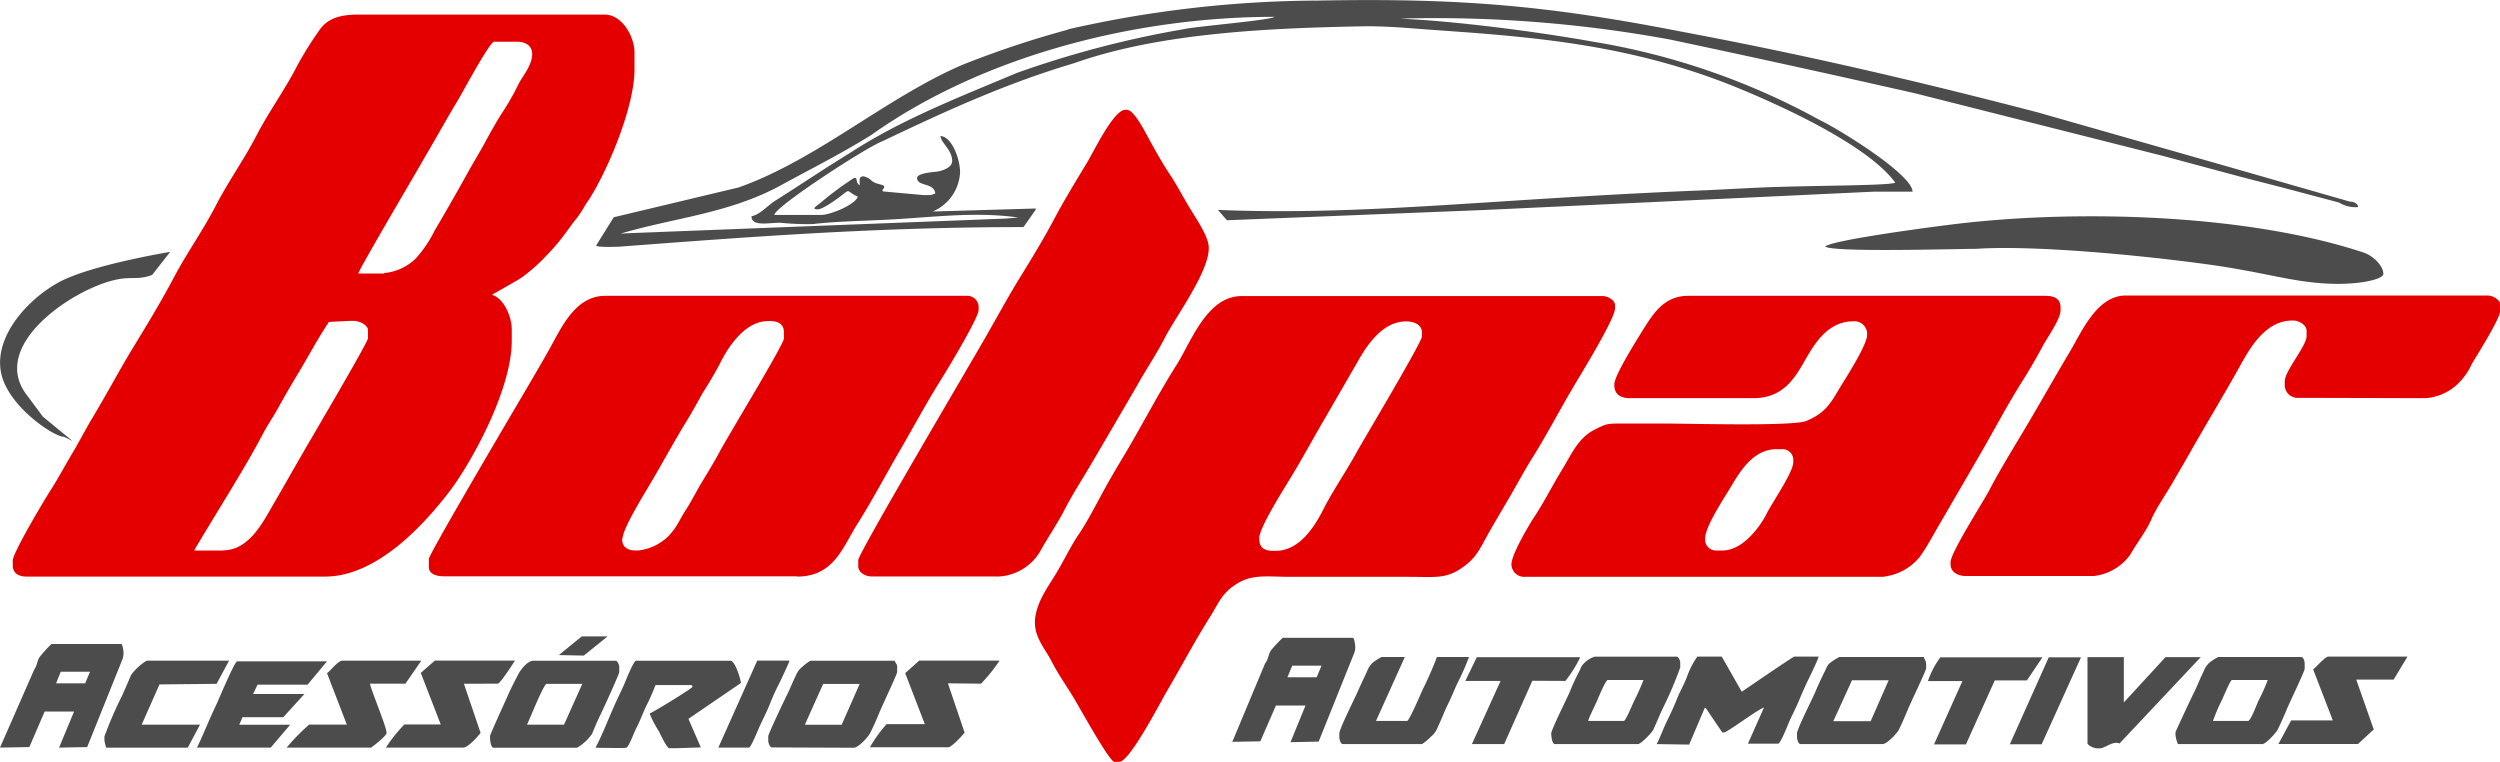 <svg id="Camada_1" data-name="Camada 1" xmlns="http://www.w3.org/2000/svg" viewBox="0 0 300 91.42"><defs><style>.cls-1{fill:#e50000;}.cls-2,.cls-3{fill:#4c4c4c;}.cls-3{fill-rule:evenodd;}</style></defs><path class="cls-1" d="M291.06,152.07a6.24,6.24,0,0,0,3.5-1.38,7.53,7.53,0,0,0,2.05-2.72c.55-.92,3.39-5.44,3.39-6.29v-.93c0-.48-.87-1-1.48-1H255.1c-3.46,0-5.3,4.36-6.66,6.65-1.65,2.77-3.22,5.54-4.86,8.34s-3.44,5.63-4.89,8.43c-.75,1.41-4.62,7.44-4.62,8.58v.3c0,.85.87,1.36,1.78,1.36h15.43a6.26,6.26,0,0,0,4.33-2.53c.72-1.29,2-2.95,2.53-4.22s1.82-3.16,2.52-4.36c.83-1.44,1.64-2.8,2.47-4.28,1.65-2.89,3.37-5.74,5-8.62,1.41-2.43,3.24-6.65,7-6.65.75,0,1.66.52,1.66,1.24v.64c0,1.17-2.62,4.18-2.62,5.41v.52a1.54,1.54,0,0,0,1.68,1.47ZM95.65,173.48c4.44,0,5.5-3.58,7.22-6.29s3.31-5.73,4.92-8.5,3.23-5.77,4.92-8.51c.72-1.12,4.72-7.72,4.72-8.68v-.23a1.36,1.36,0,0,0-1.25-1.48H72.63c-3.68,0-5.34,4-6.76,6.5-1.58,2.79-3.21,5.53-4.86,8.33-1,1.72-9.55,16.22-9.55,16.75v.94c0,.89.94,1.14,1.88,1.14H95.65Zm-20.94-4.57c0-1.25,3-6,3.69-7.2,1.33-2.27,2.63-4.68,4-6.9.73-1.17,1.32-2.32,2-3.49.64-1,1.47-2.38,2-3.43,1-2,3-5.07,5.77-5.07h.22c1,0,1.68.36,1.68,1.36v.72c0,.72-6.89,12-7.78,13.73-.64,1.19-1.31,2.27-2,3.41s-1.23,2.25-1.94,3.37c-.93,1.42-1,2-2.17,3.25a6.12,6.12,0,0,1-3.62,1.69h-.19c-1.11,0-1.72-.42-1.72-1.44ZM1.53,171.7v.42c0,1,.76,1.36,1.67,1.36H39c6.36,0,12.11-6.51,15-10.3,2.61-3.46,7.41-12.16,7.41-18v-1.35c0-1.69-1.08-3.86-2.39-4.16,0,0,3.06-1.74,3.48-2a21.22,21.22,0,0,0,2.95-2.58,26.45,26.45,0,0,0,2.54-3c.34-.44.84-1.2,1.18-1.56a16.22,16.22,0,0,0,1.11-1.71c2.11-2.92,5.86-11.3,5.86-16.2v-2c0-2-1.53-4.58-3.56-4.58H43c-2.3,0-3.78.51-4.72,1.94a43.36,43.36,0,0,0-2.56,4.09c-1.46,2.89-3.45,5.6-4.94,8.48s-3.4,5.54-4.89,8.43-3.41,5.58-4.95,8.47c-1.44,2.74-3.25,5.75-4.89,8.42-1.72,2.82-3.22,5.67-4.92,8.5-.85,1.41-1.57,2.83-2.41,4.24s-1.7,3-2.49,4.26c-.7,1.05-4.71,7.76-4.71,8.72Zm44.52-34.59H43c0-.39,7.17-12.51,8-14,1.39-2.35,2.65-4.66,4.07-7,.49-.84,3.71-6.81,4.21-6.81h2.8c1,0,1.78.49,1.78,1.46,0,1.44-1.2,2.67-1.72,3.79a30.52,30.52,0,0,1-2,3.46c-.64,1-1.42,2.41-2,3.49-.69,1.26-1.33,2.28-2,3.49-1.28,2.33-2.67,4.74-4,7a14.52,14.52,0,0,1-2.22,3.29,6.19,6.19,0,0,1-3.77,1.77ZM26.76,170.35H23.31c0-.12,3.65-6.06,4.07-6.77,1.33-2.21,2.79-4.61,4-6.91.61-1.2,1.33-2.22,2-3.43s1.36-2.41,2-3.49c1.41-2.28,2.62-4.63,4.09-6.83l2.61-.13h.3c.81,0,1.78.52,1.78,1.14v.94c0,.49-6.92,12.21-7.76,13.68-1.33,2.29-2.57,4.51-3.9,6.78-1.12,1.95-2.78,5-5.73,5Zm92.75,3.13a6.17,6.17,0,0,0,5.23-2.89c.92-1.68,2.17-3.49,3-5.12s2-3.46,3-5.15,2-3.4,3-5.12,2-3.4,3-5.15,2.11-3.4,3-5.15c1.23-2.44,5.31-7.92,5.31-10.8V134c0-1.3-1.53-3.51-2.14-4.52-.84-1.35-1.59-2.84-2.44-4.12-.75-1.1-1.78-2.9-2.45-4.13-.45-.79-1.88-3.76-2.78-3.76h-.21c-1.39,0-3.78,5-4.56,6.29-1.3,2.16-2.78,4.57-3.95,6.78s-2.66,4.69-4,6.85-2.64,4.53-3.92,6.78c-1.6,2.86-15.61,26.5-15.61,27.34v.72c0,.76.84,1.24,1.66,1.24h15Zm14.8,22.23c1.26,0,4.92-7.14,5.73-8.5,1.76-3,3.39-6.09,5.23-9,1.08-1.74,1.39-2.8,3.24-3.92s3.62-.78,6.31-.78H169.1c3,0,4.33.27,6.22-1,1.73-1.17,2.15-2.13,3.14-3.94.84-1.5,1.78-3.07,2.64-4.54s1.68-3,2.59-4.49c1.84-2.9,3.47-6.06,5.22-9,.8-1.35,4.89-8,4.89-9.24v-.42c0-.52-.81-1.06-1.47-1.06H149c-4.17,0-6.05,5.47-7.8,8.24-2.07,3.26-3.92,6.81-5.88,10.16-1,1.68-2,3.33-2.94,5.06-.85,1.56-1.93,3.66-2.92,5.11s-1.91,3.43-2.94,5.06c-.88,1.44-2.33,3.43-2.33,5.57,0,1.85,1.31,3.26,2,4.63s1.69,2.81,2.47,4.07c.64,1,4.45,8,5.08,8Zm16.79-26.8c0-1.3,3-6,3.72-7.2,1.39-2.27,2.68-4.66,4-6.93s2.66-4.6,4-6.92c1.12-2,3-5,5.92-5,1,0,1.9.41,1.9,1.36v.42c0,.7-6.86,12.17-7.79,13.83-1.24,2.28-2.86,4.63-4,6.85-1,2-2.84,5.07-5.76,5.07h-.31c-1,0-1.66-.36-1.66-1.36v-.11Zm75,4.57a6.5,6.5,0,0,0,4.28-2.38c.88-1.2,1.72-2.83,2.51-4.16,1.63-2.8,3.27-5.62,4.89-8.42s3.15-5.73,4.87-8.44c.78-1.23,1.81-3,2.45-4.21.48-.94,2.17-3.25,2.17-4.37v-.23c0-1.16-.72-1.48-1.88-1.48H202.57c-3,0-4.3,2.34-5.53,4.27-.6,1-3.32,5.27-3.32,6.35v.1c0,1.11.75,1.56,1.88,1.56h14.81c3.48,0,4.9-2.28,6.14-4.46,1.14-2,2.75-4.76,5.83-4.76a1.52,1.52,0,0,1,1.67,1.66c0,1.11-2.36,4.85-3,5.87-1.3,2.14-1.84,3.41-4.31,4.43-1.64.66-14.23.3-17.31.3H195c-2.17,0-2.17,0-3.63.73-2,1-2.78,2.95-3.92,4.81s-2.06,3.71-3.23,5.51c-.67,1-2.85,4.64-2.85,5.88a1.54,1.54,0,0,0,1.66,1.47h43.11Zm-19.39-3.13h-.83a1.31,1.31,0,0,1-1.26-1.47c0-1.47,2.48-5.12,3.2-6.37,1.06-1.77,2.64-4.32,5.37-4.32h.64a1.3,1.3,0,0,1,1.36,1.47v.11c0,1.22-2.65,5-3.23,6.24-.85,1.63-2.89,4.34-5.25,4.34Z" transform="translate(0 -104.29)"/><path class="cls-2" d="M128.18,107.84a116.35,116.35,0,0,0-12.72,4.24c-9.25,4-17.34,11.33-26.81,14.7l-15,3.58-2.09,3.35c-.2.3,2.53.2,2.91.17,15.85-1.2,30.87-2.34,48.35-2.34l1.47-2.1,0-.13-12.36.36a5.4,5.4,0,0,0,3.28-4.69c0-1.57-.95-4.26-2.35-4.37.07.86,1.4,1.66,1.4,3,0,.84-1.33,1.23-1.94,1.29-.94.08-2.27.27-2.27.75,0,1.05,2.08.52,2.18,1.87-.36.09-.36.18-.76.18l-.66,0-4.86-.44-.07-.18c.83-.79-.75-.49-1.36-1.18a1.89,1.89,0,0,0-.9-.45c-.49,0-.49.36-.46.81,0,.19,0,.36-.14.16-.37-.39-.06-.79-.51-.79a37.9,37.9,0,0,0-4.05,3c-.45.37-1.19.78-.34.78.61,0,2.2-1.14,3-1.77s.56-.45,1.33,0c.2.12.39.19.48.25-.25.92-3.23,2.19-4.39,2.19H92.93c-.09-.87,10.92-8.07,13-8.86,7.67-3.66,14.79-6.92,23-9.36,10.58-3.74,24.08-4.21,35-4.42,3.16,0,5.75.29,8.61.48,12,.84,23.92,1.8,36.89,7.29,5.37,2.26,14.89,6.72,18,11-.67.33-8,.33-13.72.5-3.26.08-7.34.36-10.56.47-24.84,1.05-39.55,3-57,2.3l1.08,1.24,31.09-1.24,46.5-2.19h4.69c-.06-2.13-9.09-7.64-11.11-8.58a85,85,0,0,0-27.06-9.39c-6.22-1.11-14.21-2.17-20.52-2.63l-2.75-.17a155.8,155.8,0,0,1,32.36,2.52q14.72,3.12,29.39,6.45L259.56,123l9.49,2.55,5.06,1.3,6.56,1.74a3.79,3.79,0,0,0,2.3.55c0-.43-.55-.66-1-.66l-14.74-4.23-22.65-6.46c-18.81-4.91-32.23-7.72-43-9.74-16.19-3.16-26.72-4-43.44-3.69a136.21,136.21,0,0,0-19.23,1.44c-3.63.52-7.16,1.2-10.72,2ZM20.43,134.51c.05,0-9.45,1.55-13.31,3.62C3,140.36-1.24,145.3.35,149.82c1.3,3.69,6.19,6.88,7.29,6.88.29.1,1.2.61,1,.46l-3.5-2.88-2-2.69c-4.36-5.9,5.51-12.53,10.62-13.7,2-.48,2.72.06,4.5-.61ZM219,133.85c.58.76,15.83.3,18.16.3,6.46-.44,18.87.64,28.09,1.91,5.53.78,8.67,1.71,12.08,2.1,5.23.61,8.76-.36,8.67-1,0-1.05-1.33-2.21-2.3-2.54-13.89-4.63-34-5.18-48.42-3.52-2.25.25-15.7,2-16.28,2.8ZM90.18,130.24c0,1.27,2,.78,3.44.78a32.7,32.7,0,0,0,3.93.16c2.47-.3,5.58-.37,8.1-.49,5.56-.22,11-1.08,16.54-.3l-1.54.13-44.88,1.74-1.29.06c6.55-1.93,13-2.41,19.2-5.78,3.66-2,7.31-3.83,10.87-6.05,13.5-9.58,31.85-14.18,48.39-14.18-.48.42-9.48,1.14-11,1.5A119.71,119.71,0,0,0,122,113.05c-6.83,2.88-13.84,5.57-20.06,9.63-3.27,2-6.41,4.13-9.06,5.79-.91.63-1.69,1.56-2.69,1.77Z" transform="translate(0 -104.29)"/><path class="cls-3" d="M63.24,191.25c.29-.56,2-4.9,2.36-4.9h4.28l-2.2,4.9Zm-4.43,1.43h0v.14c0,.38.1,1.2.43,1.2h10a5.6,5.6,0,0,0,1.81-1.67c.33-.82.71-1.69,1.09-2.47.26-.52,2.17-4.7,2.17-4.95v-.65c0-.2-.21-.7-.42-.7H64c-.73,0-1.58,1.15-1.85,1.7-.4.79-.81,1.56-1.18,2.39-.26.64-2.18,4.75-2.18,5Zm30.1-6.43c-.08-.68-.73-2.67-1.25-2.67H76.32c-.26,0-1.16,2.19-1.3,2.55-.34.82-.83,1.8-1.21,2.63-.75,1.67-1.53,3.7-2.35,5.26.55,0,3.38.07,3.69,0s1-2,1.25-2.44c.44-.85.73-1.7,1.15-2.57a25.17,25.17,0,0,0,1.11-2.51h4.23c.16,0,.2.06.2.22s-4.79,3.1-5.14,3.19a13.23,13.23,0,0,0,1.13,2.16c.16.32.94,2,1.23,2h1l2.79-.09-1.49-3.43Zm9.87.11h4.38l-2.16,4.9H96.58Zm3.67,7.66h0c.55,0,1.71-1.27,1.93-1.7.36-.69.81-1.69,1.11-2.44s2.17-4.69,2.17-4.95v-.65c0-.33-.22-.41-.29-.7H97.24a6.62,6.62,0,0,0-1,.76,2.46,2.46,0,0,0-.73,1c-.41.82-.71,1.63-1.12,2.44-.27.53-2.2,4.59-2.2,4.86v.56c0,.2.19.78.44.78ZM23.6,194l8.89,0,2.33-2.74H28.71l.39-.91H34l2.53-2.78-6.16,0,.54-1.12,6,0,2.33-2.8H28.46c-.3,0-2.2,4.54-2.47,5.13-.85,1.76-1.55,3.57-2.39,5.31Zm3.89-10.43H17.61a6.39,6.39,0,0,0-1.87,1.7c-.36.82-.69,1.64-1.08,2.47a49,49,0,0,0-2.13,4.93v.43a4.16,4.16,0,0,0,.22.91h9.78L24,191.25H17l2.14-4.83,6.85-.07Zm23.07,0H41.1c-.55,0-1.41,1.19-1.86,1.5l2.38,6.17H37.1A24.65,24.65,0,0,0,34.4,194H44.53c.33-.22,1.86-1.41,1.86-1.77,0-.71-1.73-4.78-2-5.9l4.26,0Zm67.17,2.76a20.48,20.48,0,0,0,2.22-2.77h-9.64l-1.69,1.51,0,0,2.36,6.12h-4.59a16,16,0,0,0-2,2.77h9.43c.34,0,1.75-1.46,1.93-1.77l-2-5.9Zm-58,0c.29,0,1.84-2.41,2.07-2.77H52.18l-1.71,1.5.06.07,2.36,6.1H48.52A18.15,18.15,0,0,0,46.31,194h9.3c.54,0,1.79-1.37,2.06-1.77l-2-5.89ZM89.88,194c.24,0,1.12-2.22,1.28-2.55.38-.85.89-1.81,1.21-2.64a28.48,28.48,0,0,1,1.2-2.64c.21-.44,1.08-2.27,1.17-2.61H90.87L86.2,194ZM67.06,182.9l3,.06,2.85-2.3h-3.1Zm-56.26,2-.58,1.39H6.73l.56-1.39ZM0,194c-.07,0,3.53-.06,3.52-.06l1.84-4.27H8.89L7.09,194h.16l3.21-.06,4.26-10.6a2.36,2.36,0,0,0,.06-1.13,1.8,1.8,0,0,0-.19-.64H6.18A16.1,16.1,0,0,0,4.86,183c-.43.5-.32,1-.76,1.65Zm198.78-.42,3.92.06,1.87-4.4.11,0,2,2.95h.21c.35,0,4.09-2.8,4.79-3l-1.93,4.34h3.64c.25,0,1.12-2.15,1.26-2.51.39-.9.85-1.75,1.22-2.64s.76-1.8,1.18-2.64c.26-.52,1.07-2.22,1.19-2.66h-2.92c-.15,0-5.66,3.78-6.31,4.22l-2.4-4.22h-2.93a10.06,10.06,0,0,0-1.27,2.5c-.36.91-.84,1.73-1.2,2.64s-.78,1.8-1.2,2.65-.74,1.82-1.19,2.66Zm23.46-7.66,4.4,0-2.16,4.91H220Zm3.67,7.66h0c.52,0,1.72-1.28,1.94-1.7.36-.72.78-1.69,1.1-2.47s2.19-4.66,2.19-4.93v-.35c0-.62-.19-.63-.29-1H220.72a7.18,7.18,0,0,0-1.1.7c-.38.29-.45.66-.68,1.09-.38.77-.8,1.66-1.12,2.44s-2.18,4.4-2.18,4.94v.43c0,.29.16.85.42.85Zm39.65-2.78a20.2,20.2,0,0,1,1.09-2.54c.16-.35,1-2.37,1.18-2.37h4.3a22.63,22.63,0,0,1-1.13,2.52c-.17.37-.92,2.39-1.23,2.39Zm5.92,2.78h0c.4,0,1.62-1.31,1.84-1.73.36-.74.79-1.69,1.08-2.41s2.16-4.59,2.16-4.89v-.64c0-.31-.15-.78-.44-.78H266.2a5.55,5.55,0,0,0-1.09.7,2.78,2.78,0,0,0-.69,1.06c-.41.81-.71,1.64-1.12,2.46-.23.43-2.24,4.74-2.24,4.8v.36a4,4,0,0,0,.29,1.07Zm-80.9-2.78c.14-.52.83-1.85,1.11-2.51.14-.34,1-2.4,1.24-2.4h4.29a26.74,26.74,0,0,1-1.13,2.52c-.18.37-1,2.39-1.23,2.39Zm-4.43,1.5h0c0,.37.11,1.28.42,1.28h10c.33,0,1.66-1.36,1.83-1.73.39-.84.71-1.65,1.09-2.47a44.47,44.47,0,0,0,2.14-5v-.58c0-.21-.2-.71-.42-.71h-9.85a3.1,3.1,0,0,0-1.13.65c-.52.51-.39.44-.71,1.09a26.82,26.82,0,0,0-1.14,2.46c-.31.75-2.23,4.56-2.23,5Zm-17.57-9.17h-2.79a7.55,7.55,0,0,0-1.09.7,2.89,2.89,0,0,0-.68,1.09c-.37.77-.79,1.66-1.13,2.44s-2.17,4.4-2.17,4.94v.43c0,.29.16.85.42.85h9.44c.2,0,1-.74,1.15-.91a2.53,2.53,0,0,0,.82-1.18c.46-.93.79-1.88,1.25-2.79s.81-1.9,1.28-2.8a28.3,28.3,0,0,0,1.2-2.77h-3.85a42.39,42.39,0,0,1-1.71,3.91c-.2.44-1.62,3.76-1.86,3.76h-3.74Zm109,1.49,2.36,6.12h-5l-1.53,2.83h9.49l.06,0,1.92-1.77-.06-.06-2.07-5.9h4.49l1.66-2.76h-9.5c-.38,0-1.44,1.26-1.78,1.49Zm-13.49-1.47-4.23,0-5,5.43,0-5.43h-4.36v10.31c0,.28.78.63,1.16.63H252c.59,0,1.56-.94,2.34-.58ZM187.85,186a14.73,14.73,0,0,0,1.78-2.85H177.22L175.84,186h4.23l-3.44,7.58,3.87,0,3.38-7.6Zm57.24-2.83-12.25,0a10.58,10.58,0,0,0-1.49,2.85h4.14l-3.41,7.6h3.83l3.46-7.68,3.86,0Zm4.63,0h-3.87l-4.67,10.43H245Zm-91.14,1-.58,1.39h-3.51l.58-1.39Zm-10.87,9.14h0c-.07,0,3.56-.06,3.53-.06l1.87-4.3h3.55l-1.8,4.4H155l3.24-.07,4.28-10.66a2,2,0,0,0,.06-1.13,1.67,1.67,0,0,0-.19-.66h-8.46a14.67,14.67,0,0,0-1.33,1.4c-.42.5-.32,1.06-.79,1.67l-3.95,9.45Z" transform="translate(0 -104.29)"/></svg>